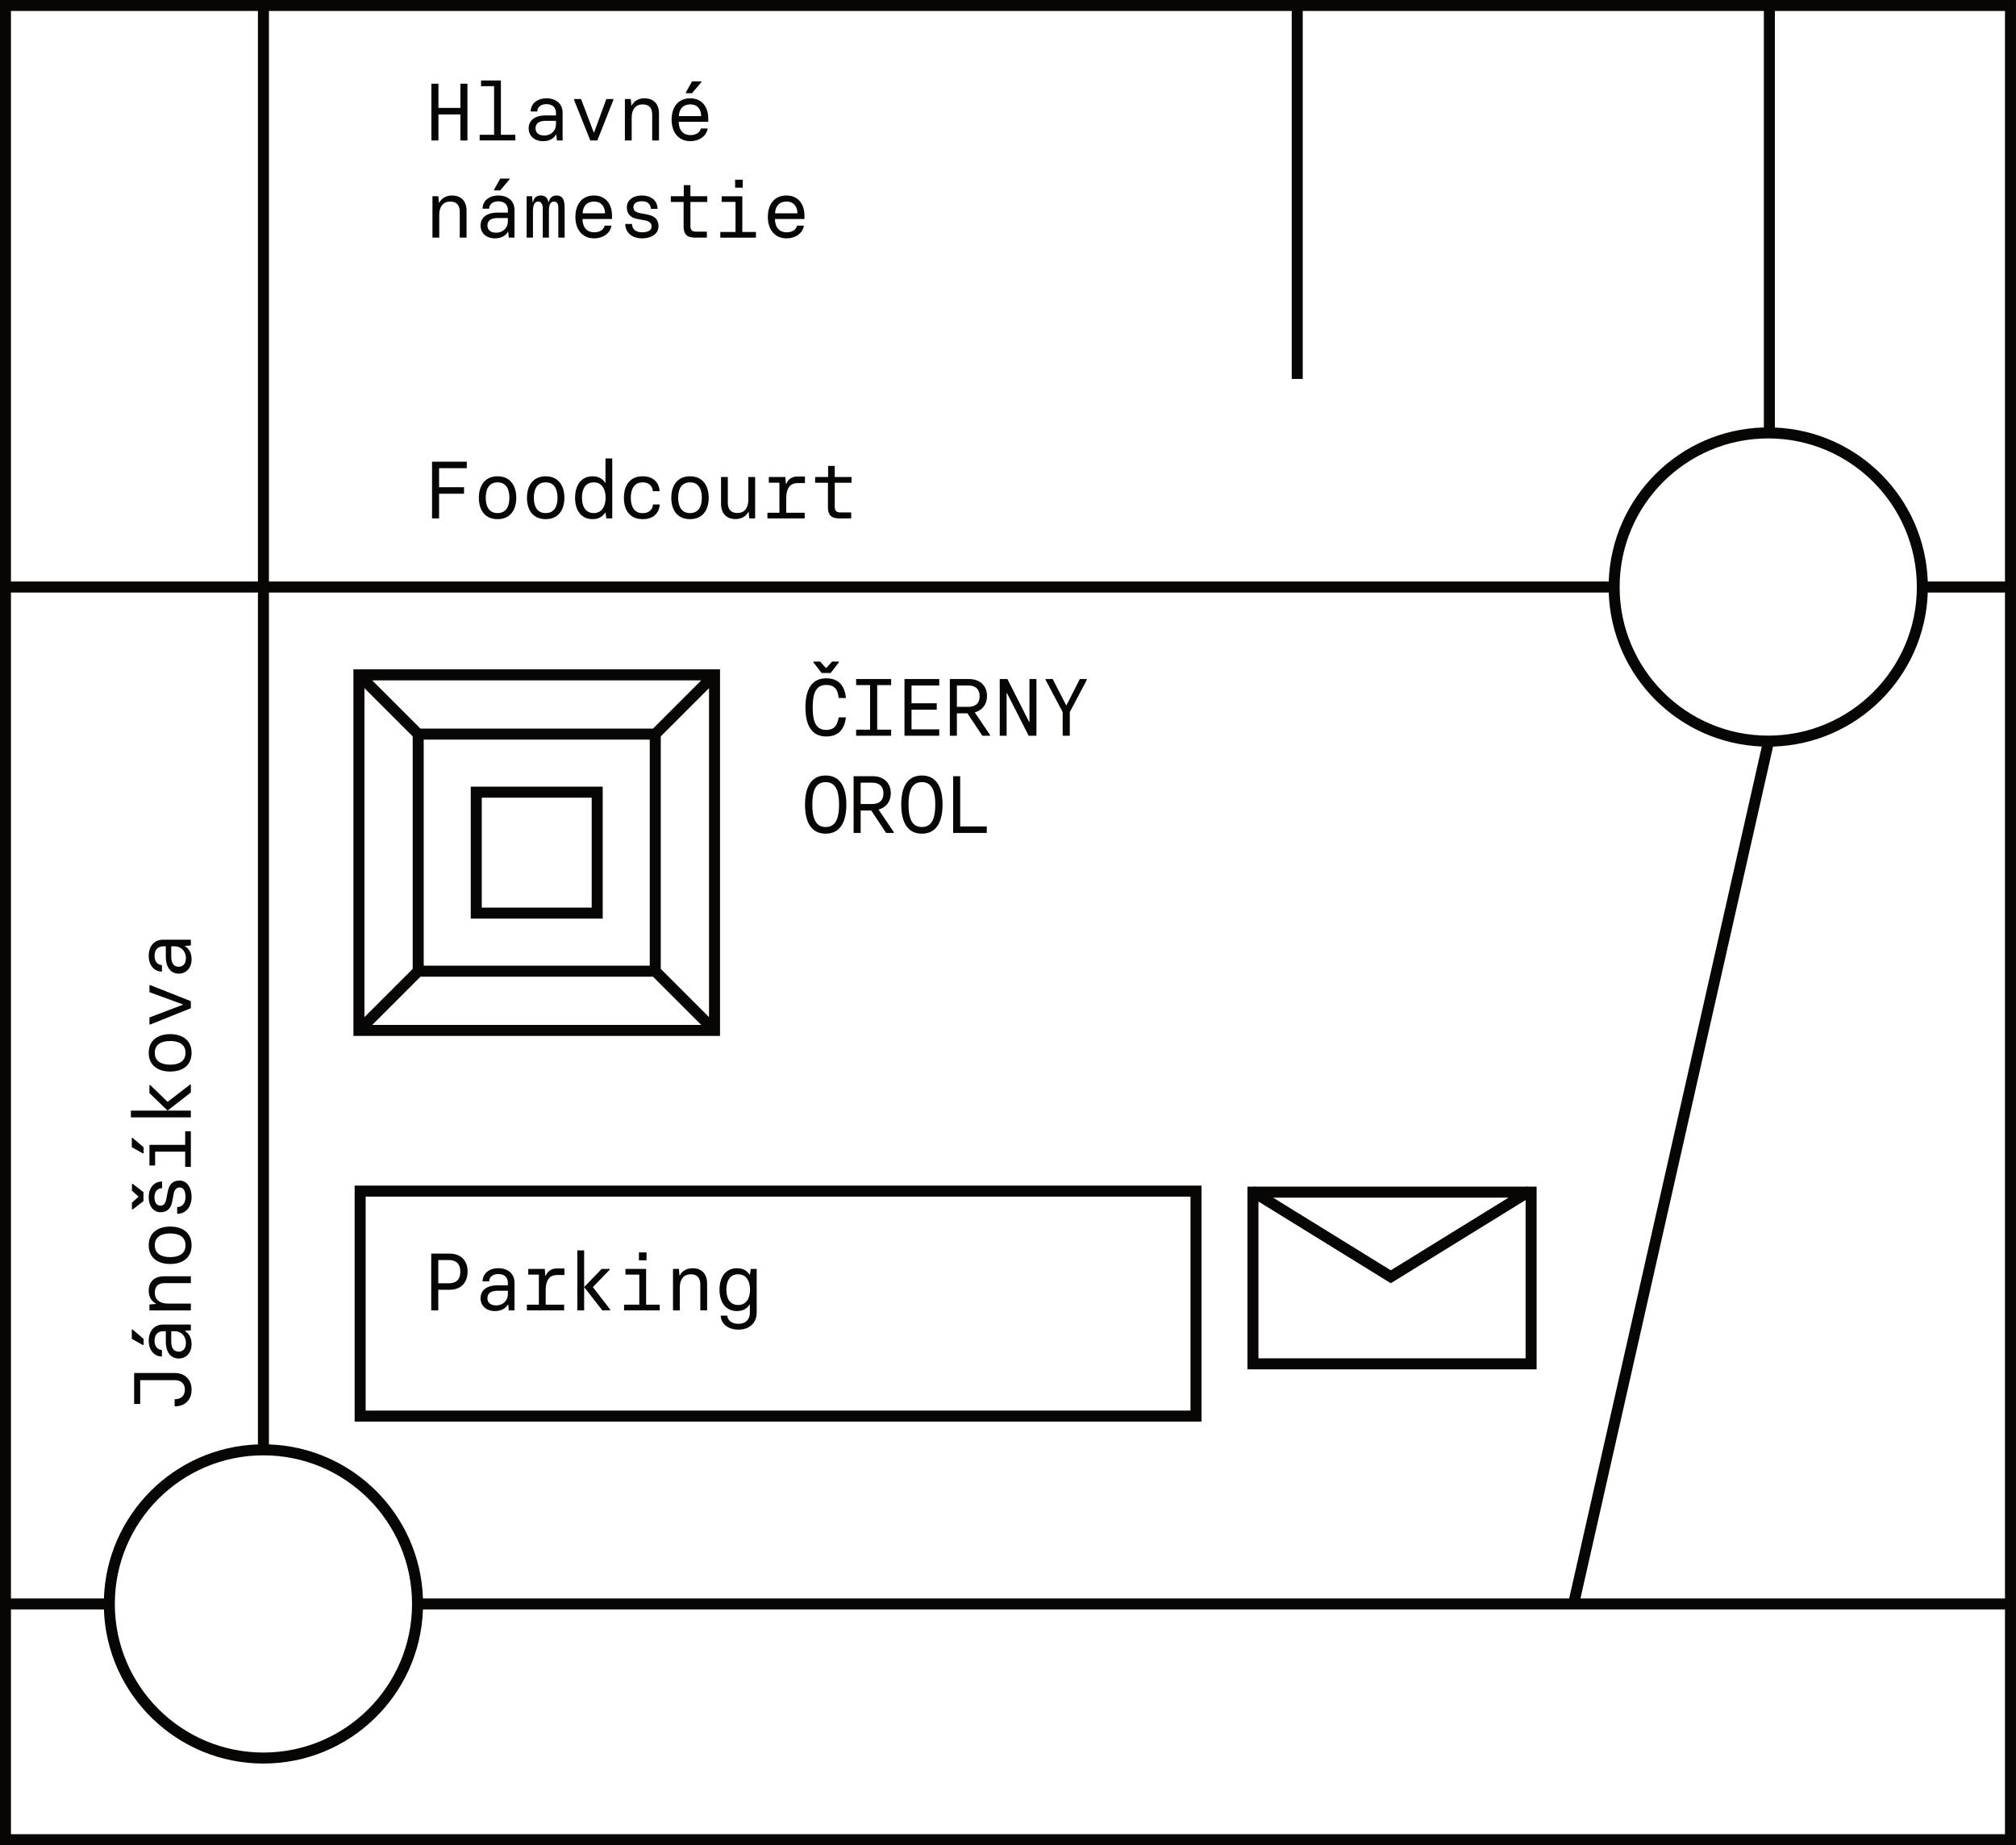 <?xml version="1.0" encoding="UTF-8" standalone="no"?> <svg xmlns="http://www.w3.org/2000/svg" xmlns:xlink="http://www.w3.org/1999/xlink" xmlns:serif="http://www.serif.com/" width="100%" height="100%" viewBox="0 0 6355 5817" version="1.1" xml:space="preserve" style="fill-rule:evenodd;clip-rule:evenodd;stroke-linejoin:round;stroke-miterlimit:2;"> <g transform="matrix(4.167,0,0,4.167,0,0)"> <g transform="matrix(4.167,0,0,4.167,615.304,556.535)"> <path d="M218.327,-133.568L218.327,201.431L-147.673,201.431L-147.673,-133.568L218.327,-133.568ZM-145.673,-25.988L-145.673,156.633L-128.798,156.633C-128.282,141.431 -116.037,129.186 -100.837,128.67L-100.837,-25.988L-145.673,-25.988ZM-115.956,121.765L-115.956,120.471C-114.853,120.471 -114.102,119.897 -114.102,118.72C-114.102,117.558 -114.853,116.999 -116,116.999L-122.207,116.999L-122.207,121.324L-123.311,121.324L-123.311,115.705L-116,115.705C-114.102,115.705 -112.882,116.867 -112.882,118.75C-112.882,120.647 -114.132,121.765 -115.956,121.765ZM-115.205,113.076C-116.47,113.076 -117.559,112.179 -117.559,109.973L-117.559,108.119L-118.044,108.119C-118.883,108.119 -119.603,108.634 -119.603,109.855C-119.603,110.958 -118.986,111.502 -118.265,111.517L-118.265,112.708C-119.706,112.708 -120.662,111.502 -120.662,109.855C-120.662,107.928 -119.5,106.913 -118.073,106.913L-113.013,106.913L-113.013,107.957L-114.072,108.046L-114.072,108.104C-113.307,108.56 -112.881,109.399 -112.881,110.458C-112.881,112.091 -113.896,113.076 -115.205,113.076ZM-115.926,108.119L-116.573,108.119L-116.573,109.973C-116.573,111.193 -116.102,111.826 -115.22,111.826C-114.469,111.826 -113.911,111.326 -113.911,110.237C-113.911,108.958 -114.838,108.119 -115.926,108.119ZM-120.53,104.342L-120.53,103.268L-119.353,103.165L-119.353,103.106C-120.118,102.709 -120.662,101.944 -120.662,100.782C-120.662,99.12 -119.618,98.149 -117.897,98.149L-113.013,98.149L-113.013,99.384L-117.706,99.384C-118.883,99.384 -119.559,99.929 -119.559,101.12C-119.559,102.371 -118.676,103.106 -117.161,103.106L-113.013,103.106L-113.013,104.342L-120.53,104.342ZM-121.736,110.62L-123.737,109.502L-123.737,107.81L-123.59,107.81L-121.589,109.516L-121.589,110.62L-121.736,110.62ZM-117.236,68.067L-120.531,64.889L-120.531,63.433L-120.384,63.433L-117.236,66.478L-113.161,63.345L-113.014,63.345L-113.014,64.772L-117.236,68.067ZM-123.899,68.067L-113.014,68.067L-113.014,69.303L-123.899,69.303L-123.899,68.067ZM-116.765,60.979C-118.927,60.979 -120.663,59.906 -120.663,57.581C-120.663,55.257 -118.927,54.184 -116.765,54.184C-114.618,54.184 -112.882,55.228 -112.882,57.581C-112.882,59.935 -114.603,60.979 -116.765,60.979ZM-116.765,55.434C-118.383,55.434 -119.56,56.052 -119.56,57.581C-119.56,59.111 -118.369,59.729 -116.765,59.729C-115.147,59.729 -113.985,59.097 -113.985,57.581C-113.985,56.052 -115.147,55.434 -116.765,55.434ZM-120.383,52.437L-120.53,52.437L-120.53,51.157L-114.455,48.848L-114.455,48.789L-120.53,46.568L-120.53,45.288L-120.383,45.288L-113.013,48.201L-113.013,49.48L-120.383,52.437ZM-115.205,43.203C-116.47,43.203 -117.559,42.306 -117.559,40.1L-117.559,38.246L-118.044,38.246C-118.883,38.246 -119.603,38.761 -119.603,39.982C-119.603,41.085 -118.986,41.629 -118.265,41.644L-118.265,42.835C-119.706,42.835 -120.662,41.629 -120.662,39.982C-120.662,38.055 -119.5,37.04 -118.073,37.04L-113.013,37.04L-113.013,38.084L-114.072,38.173L-114.072,38.231C-113.307,38.687 -112.881,39.526 -112.881,40.585C-112.881,42.218 -113.896,43.203 -115.205,43.203ZM-115.926,38.246L-116.573,38.246L-116.573,40.1C-116.573,41.32 -116.102,41.953 -115.22,41.953C-114.469,41.953 -113.911,41.453 -113.911,40.364C-113.911,39.085 -114.838,38.246 -115.926,38.246ZM-116.765,95.916C-118.927,95.916 -120.663,94.843 -120.663,92.518C-120.663,90.195 -118.927,89.121 -116.765,89.121C-114.618,89.121 -112.882,90.165 -112.882,92.518C-112.882,94.872 -114.603,95.916 -116.765,95.916ZM-116.765,90.371C-118.383,90.371 -119.56,90.989 -119.56,92.518C-119.56,94.048 -118.369,94.666 -116.765,94.666C-115.147,94.666 -113.985,94.034 -113.985,92.518C-113.985,90.989 -115.147,90.371 -116.765,90.371ZM-115.5,86.814L-115.5,85.579C-114.5,85.579 -113.985,84.814 -113.985,83.74C-113.985,82.681 -114.338,82.019 -115.059,82.019C-115.559,82.019 -115.985,82.357 -116.132,83.166L-116.412,84.667C-116.647,85.902 -117.412,86.52 -118.516,86.52C-119.766,86.52 -120.663,85.46 -120.663,83.798C-120.663,82.107 -119.736,80.945 -118.236,80.945L-118.236,82.151C-119.192,82.195 -119.619,82.857 -119.619,83.798C-119.619,84.71 -119.251,85.328 -118.516,85.328C-117.927,85.328 -117.604,84.902 -117.457,84.078L-117.236,82.901C-116.971,81.475 -116.353,80.769 -115.059,80.769C-113.676,80.769 -112.882,82.122 -112.882,83.74C-112.882,85.52 -113.853,86.77 -115.5,86.814ZM-123.561,86.005L-123.708,86.005L-123.708,84.784L-122.531,83.725L-122.531,83.666L-123.708,82.607L-123.708,81.372L-123.561,81.372L-121.619,82.872L-121.619,84.504L-123.561,86.005ZM-114.043,78.287L-114.043,75.521L-119.5,75.521L-119.5,78.037L-120.53,78.037L-120.53,74.286L-114.043,74.286L-114.043,71.815L-113.013,71.815L-113.013,78.287L-114.043,78.287ZM-121.736,75.83L-123.736,74.712L-123.736,73.021L-123.589,73.021L-121.589,74.727L-121.589,75.83L-121.736,75.83ZM-100.837,-131.568L-145.673,-131.568L-145.673,-27.988L-100.837,-27.988L-100.837,-131.568ZM86.843,-131.568L-98.837,-131.568L-98.837,-27.988L144.388,-27.988C144.909,-43.255 157.262,-55.541 172.555,-55.954L172.555,-131.568L88.843,-131.568L88.843,-64.766L86.843,-64.766L86.843,-131.568ZM-62.8,-118.357L-62.8,-108.06L-64.079,-108.06L-64.079,-112.782L-68.066,-112.782L-68.066,-108.06L-69.345,-108.06L-69.345,-118.357L-68.066,-118.357L-68.066,-113.973L-64.079,-113.973L-64.079,-118.357L-62.8,-118.357ZM-43.453,-115.43L-43.453,-115.577L-42.173,-115.577L-39.864,-109.502L-39.805,-109.502L-37.584,-115.577L-36.304,-115.577L-36.304,-115.43L-39.217,-108.06L-40.496,-108.06L-43.453,-115.43ZM-14.206,-100.93L-12.823,-100.93L-12.823,-99.49L-14.206,-99.49L-14.206,-100.93ZM-16.898,-91.44L-14.132,-91.44L-14.132,-96.9L-16.648,-96.9L-16.648,-97.93L-12.897,-97.93L-12.897,-91.44L-10.425,-91.44L-10.425,-90.41L-16.898,-90.41L-16.898,-91.44ZM-8.267,-94.167C-8.267,-96.344 -7.193,-98.065 -4.869,-98.065C-2.751,-98.065 -1.618,-96.491 -1.618,-94.402L-1.618,-93.799L-6.973,-93.799C-6.973,-92.372 -6.252,-91.387 -4.855,-91.387C-3.869,-91.387 -3.163,-91.799 -2.957,-92.593L-1.721,-92.593C-1.927,-91.21 -3.251,-90.284 -4.855,-90.284C-7.076,-90.284 -8.267,-91.96 -8.267,-94.167ZM-2.898,-94.829C-2.898,-96.02 -3.53,-96.962 -4.869,-96.962C-6.281,-96.962 -6.914,-96.006 -6.958,-94.829L-2.898,-94.829ZM-69.228,-49.737L-62.917,-49.737L-62.917,-48.56L-67.948,-48.56L-67.948,-45.103L-63.418,-45.103L-63.418,-43.926L-67.948,-43.926L-67.948,-39.44L-69.228,-39.44L-69.228,-49.737ZM-43.203,-94.167C-43.203,-96.344 -42.129,-98.065 -39.805,-98.065C-37.687,-98.065 -36.554,-96.491 -36.554,-94.402L-36.554,-93.799L-41.909,-93.799C-41.909,-92.372 -41.188,-91.387 -39.791,-91.387C-38.805,-91.387 -38.099,-91.799 -37.893,-92.593L-36.657,-92.593C-36.863,-91.21 -38.187,-90.284 -39.791,-90.284C-42.011,-90.284 -43.203,-91.96 -43.203,-94.167ZM-37.834,-94.829C-37.834,-96.02 -38.466,-96.962 -39.805,-96.962C-41.217,-96.962 -41.85,-96.006 -41.894,-94.829L-37.834,-94.829ZM-34.218,-115.577L-33.144,-115.577L-33.041,-114.4L-32.983,-114.4C-32.586,-115.165 -31.821,-115.709 -30.658,-115.709C-28.996,-115.709 -28.026,-114.665 -28.026,-112.944L-28.026,-108.06L-29.261,-108.06L-29.261,-112.753C-29.261,-113.93 -29.805,-114.606 -30.997,-114.606C-32.247,-114.606 -32.983,-113.723 -32.983,-112.208L-32.983,-108.06L-34.218,-108.06L-34.218,-115.577ZM-34.159,-92.902L-32.924,-92.902C-32.924,-91.902 -32.159,-91.387 -31.085,-91.387C-30.026,-91.387 -29.364,-91.74 -29.364,-92.461C-29.364,-92.961 -29.702,-93.387 -30.511,-93.534L-32.012,-93.814C-33.247,-94.049 -33.865,-94.814 -33.865,-95.918C-33.865,-97.168 -32.805,-98.065 -31.143,-98.065C-29.452,-98.065 -28.29,-97.138 -28.29,-95.638L-29.496,-95.638C-29.54,-96.594 -30.202,-97.021 -31.143,-97.021C-32.055,-97.021 -32.673,-96.653 -32.673,-95.918C-32.673,-95.329 -32.247,-95.006 -31.423,-94.859L-30.246,-94.638C-28.82,-94.373 -28.114,-93.755 -28.114,-92.461C-28.114,-91.078 -29.467,-90.284 -31.085,-90.284C-32.865,-90.284 -34.115,-91.255 -34.159,-92.902ZM-23.557,-92.431L-23.557,-96.888L-25.881,-96.888L-25.881,-97.932L-23.528,-97.932L-23.528,-99.948L-22.322,-99.948L-22.322,-97.932L-19.262,-97.932L-19.262,-96.888L-22.322,-96.888L-22.322,-92.534C-22.322,-91.813 -22.013,-91.504 -21.336,-91.504L-19.335,-91.504L-19.335,-90.416L-21.571,-90.416C-23.057,-90.416 -23.557,-91.181 -23.557,-92.431ZM-57.964,-99.139L-56.846,-101.139L-55.154,-101.139L-55.154,-100.993L-56.86,-98.992L-57.964,-98.992L-57.964,-99.139ZM-60.729,-43.191C-60.729,-45.353 -59.656,-47.089 -57.331,-47.089C-55.007,-47.089 -53.934,-45.353 -53.934,-43.191C-53.934,-41.044 -54.978,-39.308 -57.331,-39.308C-59.685,-39.308 -60.729,-41.029 -60.729,-43.191ZM-55.184,-43.191C-55.184,-44.809 -55.802,-45.986 -57.331,-45.986C-58.861,-45.986 -59.479,-44.795 -59.479,-43.191C-59.479,-41.573 -58.847,-40.411 -57.331,-40.411C-55.802,-40.411 -55.184,-41.573 -55.184,-43.191ZM-51.995,-43.191C-51.995,-45.353 -50.922,-47.089 -48.597,-47.089C-46.274,-47.089 -45.2,-45.353 -45.2,-43.191C-45.2,-41.044 -46.244,-39.308 -48.597,-39.308C-50.951,-39.308 -51.995,-41.029 -51.995,-43.191ZM-46.45,-43.191C-46.45,-44.809 -47.068,-45.986 -48.597,-45.986C-50.127,-45.986 -50.745,-44.795 -50.745,-43.191C-50.745,-41.573 -50.113,-40.411 -48.597,-40.411C-47.068,-40.411 -46.45,-41.573 -46.45,-43.191ZM-43.261,-43.206C-43.247,-45.427 -42.188,-47.089 -40.07,-47.089C-38.951,-47.089 -38.201,-46.575 -37.804,-45.913L-37.745,-45.913L-37.745,-50.325L-36.51,-50.325L-36.51,-39.44L-37.584,-39.44L-37.745,-40.485L-37.804,-40.485C-38.201,-39.823 -38.951,-39.308 -40.07,-39.308C-42.041,-39.308 -43.276,-40.779 -43.261,-43.206ZM-37.716,-43.206C-37.716,-44.692 -38.363,-45.986 -39.863,-45.986C-41.423,-45.986 -42.011,-44.706 -42.011,-43.206C-42.011,-41.691 -41.423,-40.411 -39.863,-40.411C-38.363,-40.411 -37.716,-41.706 -37.716,-43.206ZM-34.395,-43.191C-34.395,-45.53 -33.233,-47.089 -30.997,-47.089C-28.982,-47.089 -28.011,-45.898 -27.908,-44.382L-29.144,-44.382C-29.217,-45.382 -29.909,-45.986 -30.997,-45.986C-32.541,-45.986 -33.145,-44.735 -33.145,-43.191C-33.145,-41.617 -32.541,-40.396 -30.997,-40.396C-29.879,-40.396 -29.217,-40.97 -29.114,-41.97L-27.879,-41.97C-28.026,-40.381 -29.026,-39.308 -30.982,-39.308C-33.233,-39.308 -34.395,-40.823 -34.395,-43.191ZM-25.793,-43.191C-25.793,-45.353 -24.72,-47.089 -22.395,-47.089C-20.072,-47.089 -18.998,-45.353 -18.998,-43.191C-18.998,-41.044 -20.042,-39.308 -22.395,-39.308C-24.749,-39.308 -25.793,-41.029 -25.793,-43.191ZM-20.248,-43.191C-20.248,-44.809 -20.866,-45.986 -22.395,-45.986C-23.925,-45.986 -24.543,-44.795 -24.543,-43.191C-24.543,-41.573 -23.911,-40.411 -22.395,-40.411C-20.866,-40.411 -20.248,-41.573 -20.248,-43.191ZM-16.765,-42.088L-16.765,-46.957L-15.529,-46.957L-15.529,-42.279C-15.529,-41.103 -14.985,-40.426 -13.793,-40.426C-12.543,-40.426 -11.807,-41.309 -11.807,-42.824L-11.807,-46.957L-10.572,-46.957L-10.572,-39.441L-11.646,-39.441L-11.749,-40.632L-11.807,-40.632C-12.205,-39.867 -12.97,-39.323 -14.132,-39.323C-15.794,-39.323 -16.765,-40.367 -16.765,-42.088ZM-8.34,-40.47L-6.163,-40.47L-6.163,-45.927L-8.09,-45.927L-8.09,-46.957L-5.09,-46.957L-4.986,-45.692L-4.927,-45.692C-4.619,-46.53 -3.868,-47.045 -2.942,-47.045L-1.529,-47.045L-1.529,-45.853L-2.854,-45.853C-4.28,-45.853 -4.927,-44.853 -4.927,-43.088L-4.927,-40.47L-1.574,-40.47L-1.574,-39.44L-8.34,-39.44L-8.34,-40.47ZM2.645,-41.456L2.645,-45.913L0.321,-45.913L0.321,-46.957L2.674,-46.957L2.674,-48.973L3.88,-48.973L3.88,-46.957L6.94,-46.957L6.94,-45.913L3.88,-45.913L3.88,-41.559C3.88,-40.838 4.189,-40.529 4.866,-40.529L6.867,-40.529L6.867,-39.441L4.631,-39.441C3.145,-39.441 2.645,-40.206 2.645,-41.456ZM-60.582,-109.091L-57.964,-109.091L-57.964,-117.917L-60.332,-117.917L-60.332,-118.946L-56.728,-118.946L-56.728,-109.091L-54.11,-109.091L-54.11,-108.061L-60.582,-108.061L-60.582,-109.091ZM-69.154,-97.933L-68.08,-97.933L-67.977,-96.756L-67.918,-96.756C-67.521,-97.521 -66.756,-98.065 -65.594,-98.065C-63.932,-98.065 -62.961,-97.021 -62.961,-95.3L-62.961,-90.416L-64.196,-90.416L-64.196,-95.109C-64.196,-96.286 -64.741,-96.962 -65.932,-96.962C-67.183,-96.962 -67.918,-96.079 -67.918,-94.564L-67.918,-90.416L-69.154,-90.416L-69.154,-97.933ZM-25.735,-111.811C-25.735,-113.988 -24.661,-115.709 -22.337,-115.709C-20.219,-115.709 -19.086,-114.136 -19.086,-112.047L-19.086,-111.444L-24.44,-111.444C-24.44,-110.017 -23.719,-109.031 -22.322,-109.031C-21.336,-109.031 -20.63,-109.443 -20.424,-110.237L-19.189,-110.237C-19.395,-108.855 -20.719,-107.928 -22.322,-107.928C-24.543,-107.928 -25.735,-109.605 -25.735,-111.811ZM-20.366,-112.473C-20.366,-113.665 -20.998,-114.606 -22.337,-114.606C-23.749,-114.606 -24.381,-113.65 -24.425,-112.473L-20.366,-112.473ZM-51.687,-110.252C-51.687,-111.517 -50.789,-112.606 -48.583,-112.606L-46.729,-112.606L-46.729,-113.091C-46.729,-113.93 -47.244,-114.65 -48.465,-114.65C-49.568,-114.65 -50.112,-114.033 -50.127,-113.312L-51.318,-113.312C-51.318,-114.753 -50.112,-115.709 -48.465,-115.709C-46.538,-115.709 -45.523,-114.547 -45.523,-113.12L-45.523,-108.06L-46.567,-108.06L-46.656,-109.119L-46.714,-109.119C-47.17,-108.354 -48.009,-107.928 -49.068,-107.928C-50.701,-107.928 -51.687,-108.943 -51.687,-110.252ZM-46.729,-110.973L-46.729,-111.62L-48.583,-111.62C-49.804,-111.62 -50.436,-111.149 -50.436,-110.267C-50.436,-109.516 -49.936,-108.958 -48.847,-108.958C-47.567,-108.958 -46.729,-109.885 -46.729,-110.973ZM-45.155,-95.726L-45.155,-90.416L-46.302,-90.416L-46.302,-95.844C-46.302,-96.403 -46.464,-96.962 -47.067,-96.962C-47.685,-96.962 -48.009,-96.491 -48.009,-95.3L-48.009,-90.416L-49.127,-90.416L-49.127,-95.726C-49.127,-96.476 -49.391,-96.962 -49.98,-96.962C-50.568,-96.962 -50.906,-96.373 -50.906,-95.3L-50.906,-90.416L-52.054,-90.416L-52.054,-97.933L-51.068,-97.933L-50.965,-96.829L-50.906,-96.829C-50.73,-97.741 -50.141,-98.065 -49.538,-98.065C-48.627,-98.065 -48.244,-97.623 -48.097,-96.829L-48.053,-96.829C-47.862,-97.741 -47.273,-98.065 -46.655,-98.065C-45.361,-98.065 -45.155,-97.064 -45.155,-95.726ZM-23.146,-116.783L-22.028,-118.783L-20.336,-118.783L-20.336,-118.637L-22.042,-116.636L-23.146,-116.636L-23.146,-116.783ZM-60.42,-92.608C-60.42,-93.873 -59.523,-94.962 -57.317,-94.962L-55.463,-94.962L-55.463,-95.447C-55.463,-96.285 -55.978,-97.006 -57.199,-97.006C-58.302,-97.006 -58.846,-96.389 -58.861,-95.668L-60.052,-95.668C-60.052,-97.109 -58.846,-98.065 -57.199,-98.065C-55.272,-98.065 -54.257,-96.903 -54.257,-95.476L-54.257,-90.416L-55.301,-90.416L-55.39,-91.475L-55.448,-91.475C-55.904,-90.71 -56.743,-90.284 -57.802,-90.284C-59.435,-90.284 -60.42,-91.299 -60.42,-92.608ZM-55.463,-93.329L-55.463,-93.976L-57.317,-93.976C-58.537,-93.976 -59.17,-93.505 -59.17,-92.623C-59.17,-91.872 -58.67,-91.314 -57.581,-91.314C-56.302,-91.314 -55.463,-92.241 -55.463,-93.329ZM216.328,-27.988L216.328,-131.568L174.554,-131.568L174.554,-55.94C189.659,-55.321 201.796,-43.119 202.312,-27.988L216.328,-27.988ZM216.328,156.633L216.328,-25.988L202.312,-25.988C201.796,-10.747 189.484,1.524 174.227,1.98L139.259,156.633L216.328,156.633ZM-145.673,158.632L-145.673,199.432L216.328,199.432L216.328,158.632L-70.875,158.632C-71.404,174.162 -84.178,186.609 -99.837,186.609C-115.495,186.609 -128.27,174.162 -128.798,158.632L-145.673,158.632ZM-98.837,128.67C-83.637,129.186 -71.391,141.431 -70.875,156.633L137.21,156.633L172.18,1.969C157.058,1.368 144.902,-10.844 144.388,-25.988L-98.837,-25.988L-98.837,128.67ZM-1.441,-5.134C-1.441,-8.311 -0.338,-10.415 2.309,-10.415C4.648,-10.415 5.692,-9.017 5.913,-6.84L4.589,-6.84C4.457,-8.311 3.913,-9.208 2.309,-9.208C0.206,-9.208 -0.118,-7.208 -0.118,-5.134C-0.118,-3.06 0.206,-1.044 2.309,-1.044C3.839,-1.044 4.354,-1.912 4.604,-3.324L5.913,-3.324C5.634,-1.206 4.633,0.147 2.309,0.147C-0.368,0.147 -1.441,-2 -1.441,-5.134ZM0,-13.312L0,-13.459L1.221,-13.459L2.28,-12.282L2.339,-12.282L3.398,-13.459L4.633,-13.459L4.633,-13.312L3.133,-11.371L1.5,-11.371L0,-13.312ZM16.541,-10.282L22.852,-10.282L22.852,-9.105L17.821,-9.105L17.821,-5.884L22.395,-5.884L22.395,-4.707L17.821,-4.707L17.821,-1.147L22.852,-1.147L22.852,0.015L16.541,0.015L16.541,-10.282ZM14.603,17.512L14.603,17.659L13.206,17.659L10.499,13.585L8.587,13.585L8.587,17.659L7.307,17.659L7.307,7.363L10.793,7.363C12.897,7.363 14.059,8.701 14.059,10.452C14.059,11.982 13.176,13.041 11.837,13.423L14.603,17.512ZM8.587,12.408L10.72,12.408C12.014,12.408 12.72,11.702 12.72,10.467C12.72,9.261 12.014,8.539 10.72,8.539L8.587,8.539L8.587,12.408ZM15.952,12.511C15.952,9.481 16.967,7.23 19.703,7.23C22.424,7.23 23.454,9.481 23.454,12.511C23.454,15.527 22.424,17.792 19.703,17.792C16.967,17.792 15.952,15.527 15.952,12.511ZM22.13,12.511C22.13,10.364 21.704,8.437 19.703,8.437C17.688,8.437 17.276,10.364 17.276,12.511C17.276,14.658 17.703,16.586 19.703,16.586C21.704,16.586 22.13,14.658 22.13,12.511ZM-83.498,-12.039L-16.946,-12.039L-16.946,54.513L-83.498,54.513L-83.498,-12.039ZM-80.084,52.512L-20.359,52.512L-29.118,43.753L-71.325,43.753L-80.084,52.512ZM-81.498,-8.626L-81.498,51.098L-72.739,42.339L-72.739,0.133L-81.498,-8.626ZM-70.739,41.753L-29.704,41.753L-29.704,0.719L-70.739,0.719L-70.739,41.753ZM-38.243,9.258L-38.243,33.215L-62.2,33.215L-62.2,9.258L-38.243,9.258ZM-60.2,11.257L-60.2,31.215L-40.243,31.215L-40.243,11.257L-60.2,11.257ZM-20.36,-10.039L-80.083,-10.039L-71.325,-1.281L-29.118,-1.281L-20.36,-10.039ZM-18.946,51.097L-18.946,-8.625L-27.704,0.132L-27.704,42.339L-18.946,51.097ZM33.833,-10.282L35.23,-10.282L39.173,-2.486L39.231,-2.486L39.231,-10.282L40.497,-10.282L40.497,0.015L39.084,0.015L35.142,-7.737L35.083,-7.737L35.083,0.015L33.833,0.015L33.833,-10.282ZM32.071,-0.133L32.071,0.014L30.674,0.014L27.967,-4.06L26.055,-4.06L26.055,0.014L24.775,0.014L24.775,-10.282L28.261,-10.282C30.365,-10.282 31.527,-8.944 31.527,-7.193C31.527,-5.663 30.644,-4.604 29.305,-4.222L32.071,-0.133ZM26.055,-5.237L28.188,-5.237C29.482,-5.237 30.188,-5.943 30.188,-7.178C30.188,-8.384 29.482,-9.106 28.188,-9.106L26.055,-9.106L26.055,-5.237ZM129.599,81.865L131.301,81.865L131.301,115.043L78.801,115.043L78.801,81.865L80.065,81.865L80.108,81.796L80.22,81.865L129.441,81.865L129.556,81.795L129.599,81.865ZM80.801,84.575L80.801,113.044L129.302,113.044L129.302,84.303L104.831,99.41L80.801,84.575ZM126.203,83.866L83.459,83.866L104.831,97.06L126.203,83.866ZM70.463,81.682L70.463,124.526L-83.278,124.526L-83.278,81.682L70.463,81.682ZM-81.278,83.681L-81.278,122.526L68.463,122.526L68.463,83.681L-81.278,83.681ZM-16.824,105.287L-15.632,105.287C-15.573,106.008 -15,106.773 -13.617,106.773C-12.176,106.773 -11.528,105.875 -11.528,104.743L-11.528,103.287L-11.587,103.287C-11.984,103.949 -12.734,104.463 -13.853,104.463C-15.971,104.463 -17.03,102.801 -17.044,100.58C-17.03,98.153 -15.824,96.682 -13.853,96.682C-12.734,96.682 -11.984,97.197 -11.587,97.859L-11.528,97.859L-11.367,96.814L-10.293,96.814L-10.293,104.772C-10.293,106.493 -11.47,107.832 -13.617,107.832C-15.544,107.832 -16.78,106.728 -16.824,105.287ZM-11.499,100.58C-11.499,99.08 -12.146,97.785 -13.646,97.785C-15.206,97.785 -15.794,99.065 -15.794,100.58C-15.794,102.08 -15.206,103.36 -13.646,103.36C-12.146,103.36 -11.499,102.066 -11.499,100.58ZM-41.614,93.446L-41.614,104.331L-42.85,104.331L-42.85,93.446L-41.614,93.446ZM-41.614,100.109L-38.436,96.814L-36.98,96.814L-36.98,96.961L-40.025,100.109L-36.892,104.184L-36.892,104.331L-38.319,104.331L-41.614,100.109ZM-25.484,96.814L-24.41,96.814L-24.307,97.991L-24.248,97.991C-23.851,97.226 -23.086,96.682 -21.924,96.682C-20.262,96.682 -19.291,97.726 -19.291,99.447L-19.291,104.331L-20.526,104.331L-20.526,99.638C-20.526,98.461 -21.071,97.785 -22.262,97.785C-23.513,97.785 -24.248,98.668 -24.248,100.183L-24.248,104.331L-25.484,104.331L-25.484,96.814ZM-69.375,94.034L-66.021,94.034C-63.918,94.034 -62.77,95.373 -62.77,97.285C-62.77,99.256 -63.947,100.595 -66.021,100.595L-68.095,100.595L-68.095,104.331L-69.375,104.331L-69.375,94.034ZM-66.183,99.418C-64.756,99.418 -64.094,98.668 -64.094,97.285C-64.094,95.961 -64.8,95.196 -66.183,95.196L-68.095,95.196L-68.095,99.418L-66.183,99.418ZM-60.42,102.139C-60.42,100.874 -59.523,99.785 -57.317,99.785L-55.463,99.785L-55.463,99.3C-55.463,98.461 -55.978,97.741 -57.199,97.741C-58.302,97.741 -58.846,98.358 -58.861,99.079L-60.052,99.079C-60.052,97.638 -58.846,96.682 -57.199,96.682C-55.272,96.682 -54.257,97.844 -54.257,99.271L-54.257,104.331L-55.301,104.331L-55.39,103.272L-55.448,103.272C-55.904,104.037 -56.743,104.463 -57.802,104.463C-59.435,104.463 -60.42,103.448 -60.42,102.139ZM-55.463,101.418L-55.463,100.771L-57.317,100.771C-58.537,100.771 -59.17,101.242 -59.17,102.124C-59.17,102.875 -58.67,103.433 -57.581,103.433C-56.302,103.433 -55.463,102.506 -55.463,101.418ZM-52.01,103.301L-49.833,103.301L-49.833,97.844L-51.76,97.844L-51.76,96.814L-48.76,96.814L-48.656,98.079L-48.597,98.079C-48.289,97.241 -47.538,96.726 -46.612,96.726L-45.199,96.726L-45.199,97.918L-46.524,97.918C-47.95,97.918 -48.597,98.918 -48.597,100.683L-48.597,103.301L-45.244,103.301L-45.244,104.331L-52.01,104.331L-52.01,103.301ZM-31.673,93.814L-30.29,93.814L-30.29,95.254L-31.673,95.254L-31.673,93.814ZM-34.365,103.304L-31.6,103.304L-31.6,97.844L-34.115,97.844L-34.115,96.814L-30.364,96.814L-30.364,103.304L-27.893,103.304L-27.893,104.334L-34.365,104.334L-34.365,103.304ZM45.258,-4.28L42.154,-10.134L42.154,-10.282L43.449,-10.282L45.891,-5.516L45.949,-5.516L48.377,-10.282L49.641,-10.282L49.641,-10.134L46.552,-4.28L46.552,0.015L45.258,0.015L45.258,-4.28ZM-1.516,12.511C-1.516,9.481 -0.501,7.23 2.235,7.23C4.956,7.23 5.986,9.481 5.986,12.511C5.986,15.527 4.956,17.792 2.235,17.792C-0.501,17.792 -1.516,15.527 -1.516,12.511ZM4.662,12.511C4.662,10.364 4.236,8.437 2.235,8.437C0.22,8.437 -0.192,10.364 -0.192,12.511C-0.192,14.658 0.235,16.586 2.235,16.586C4.236,16.586 4.662,14.658 4.662,12.511ZM7.763,-1.089L10.293,-1.089L10.293,-9.179L7.763,-9.179L7.763,-10.283L14.117,-10.283L14.117,-9.179L11.588,-9.179L11.588,-1.089L14.117,-1.089L14.117,0.014L7.763,0.014L7.763,-1.089ZM25.378,7.362L26.658,7.362L26.658,16.482L31.482,16.482L31.482,17.659L25.378,17.659L25.378,7.362ZM200.327,-26.986C200.327,-41.876 188.241,-53.964 173.349,-53.964C158.459,-53.964 146.371,-41.876 146.371,-26.986C146.371,-12.096 158.459,-0.007 173.349,-0.007C188.241,-0.007 200.327,-12.096 200.327,-26.986ZM-72.858,157.631C-72.858,142.742 -84.947,130.653 -99.837,130.653C-114.727,130.653 -126.815,142.742 -126.815,157.631C-126.815,172.521 -114.727,184.61 -99.837,184.61C-84.947,184.61 -72.858,172.521 -72.858,157.631Z" style="fill:rgb(8,6,5);"></path> </g> </g> </svg> 